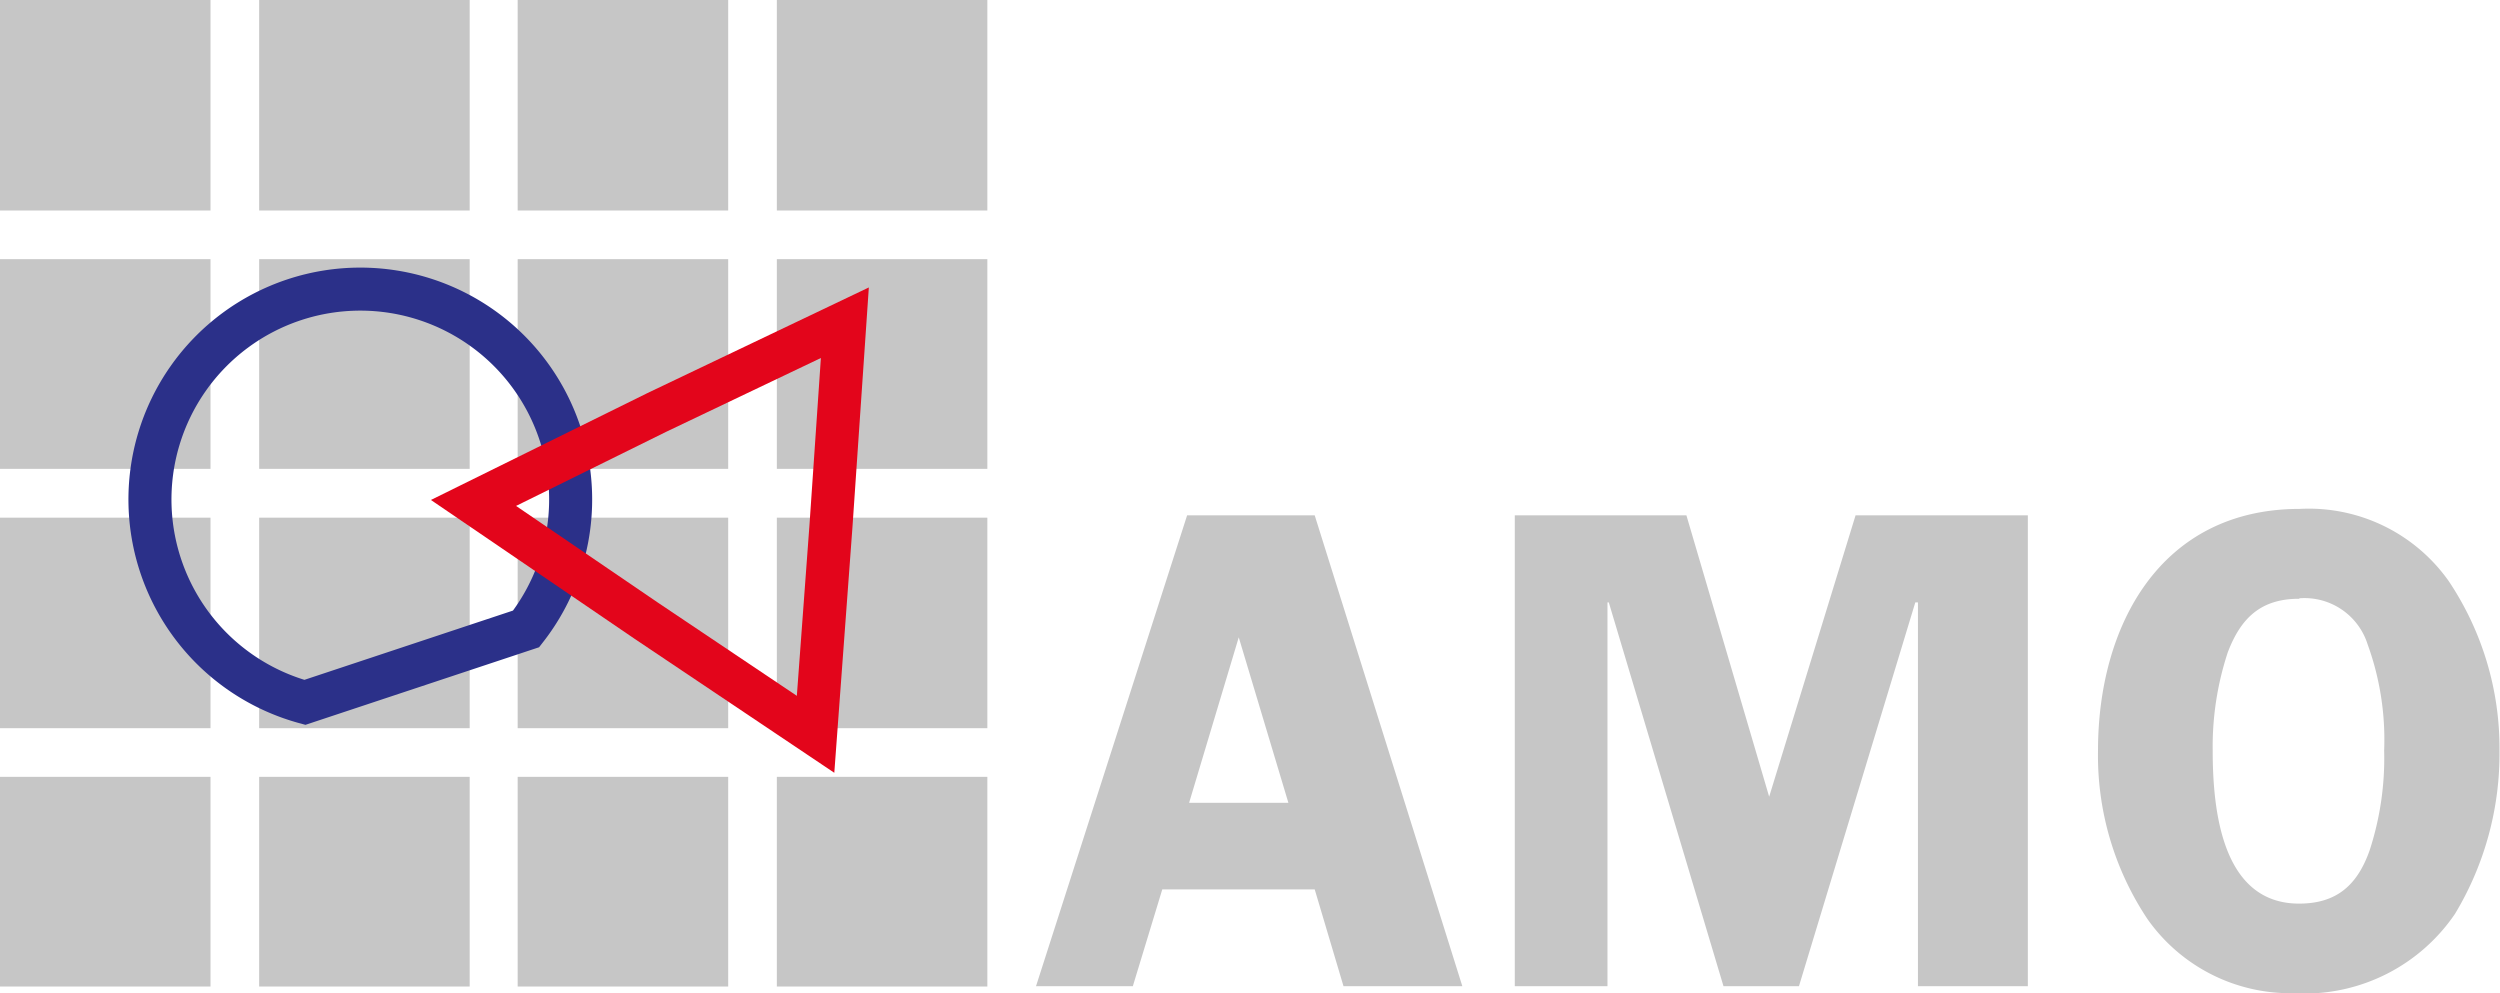 <svg xmlns="http://www.w3.org/2000/svg" width="151.06" height="60" viewBox="0 0 151.06 60"><rect width="12.72" height="12.72" fill="#c6c6c6"/><rect y="31.28" width="12.72" height="12.72" fill="#c6c6c6"/><rect y="15.66" width="12.72" height="12.67" fill="#c6c6c6"/><rect y="46.94" width="12.72" height="12.67" fill="#c6c6c6"/><rect x="15.66" width="12.72" height="12.72" fill="#c6c6c6"/><rect x="15.66" y="31.28" width="12.72" height="12.72" fill="#c6c6c6"/><rect x="15.66" y="15.66" width="12.72" height="12.67" fill="#c6c6c6"/><rect x="15.66" y="46.94" width="12.72" height="12.67" fill="#c6c6c6"/><rect x="31.28" width="12.72" height="12.72" fill="#c6c6c6"/><rect x="31.28" y="31.28" width="12.72" height="12.72" fill="#c6c6c6"/><rect x="31.28" y="15.66" width="12.72" height="12.67" fill="#c6c6c6"/><rect x="31.28" y="46.94" width="12.72" height="12.67" fill="#c6c6c6"/><rect x="46.94" width="12.72" height="12.72" fill="#c6c6c6"/><rect x="46.94" y="31.28" width="12.72" height="12.72" fill="#c6c6c6"/><rect x="46.94" y="15.66" width="12.72" height="12.67" fill="#c6c6c6"/><rect x="46.94" y="46.94" width="12.72" height="12.67" fill="#c6c6c6"/><path d="M32.26,38a12.71,12.71,0,1,0-13.37,4.44Z" transform="translate(-0.47)" fill="none" stroke="#2b3089" stroke-width="2.6"/><polygon points="51.05 19.5 50.21 31.79 49.28 44.37 39.04 37.5 28.61 30.39 39.69 24.92 51.05 19.5" fill="none" stroke="#e3051b" stroke-width="2.6"/><path d="M139.42,36.15a4,4,0,0,1,4.11,2.78,16.89,16.89,0,0,1,1,6.43,17.92,17.92,0,0,1-.87,6c-.74,2.12-2,3.24-4.27,3.24-4.68,0-5.22-5.68-5.22-9.25a18.18,18.18,0,0,1,.91-5.93c.79-2.08,2-3.24,4.31-3.24m0,23.85a11,11,0,0,0,9.42-4.81,18.76,18.76,0,0,0,2.69-9.87,18.15,18.15,0,0,0-3.07-10.24,10.35,10.35,0,0,0-9-4.36c-8.42,0-12.19,7.05-12.19,14.6a17.8,17.8,0,0,0,3,10.2A10.56,10.56,0,0,0,139.42,60M116.2,36.4h.16V59.59H123V31.14H112.59l-5.22,17-5-17H92V59.59h5.6V36.4h.08l6.93,23.19h4.56ZM72.32,48.51l3-10,3,10Zm7.59-17.37H72.2L63.07,59.59h5.85l1.78-5.85h9.21l1.74,5.85h7.18Z" transform="translate(-0.47)" fill="#c6c6c6"/></svg>